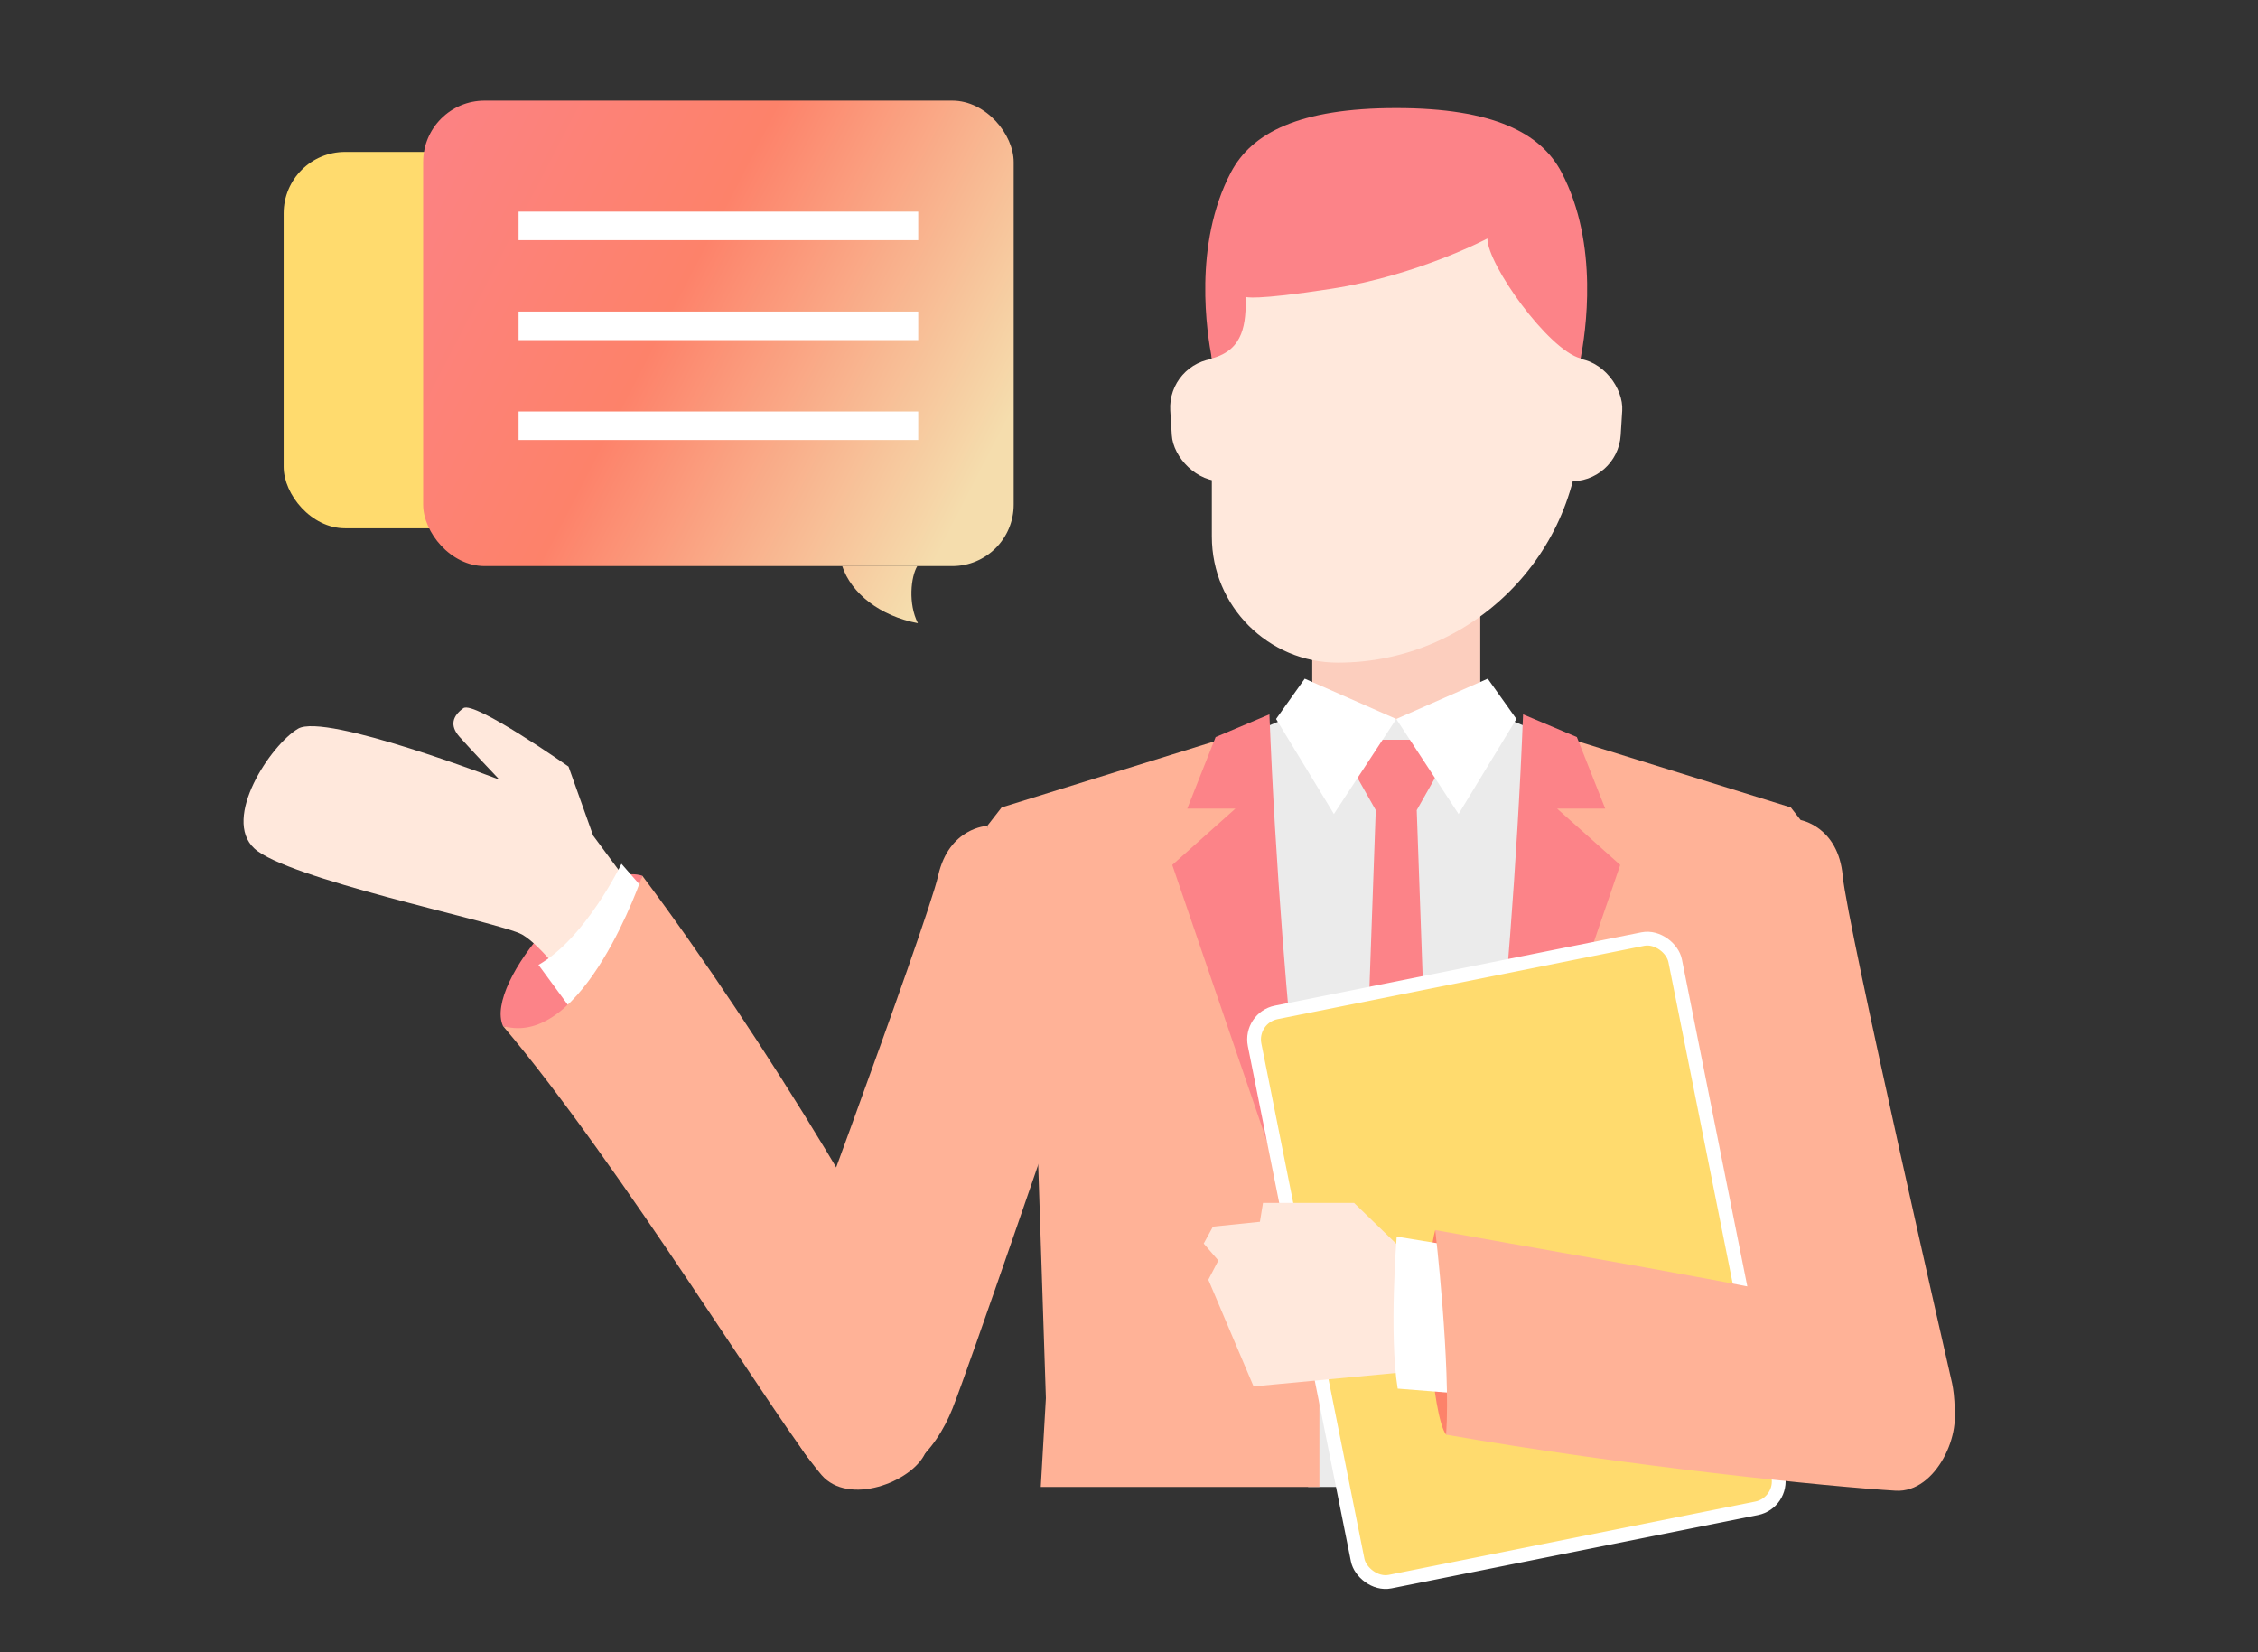 <?xml version="1.0" encoding="UTF-8"?>
<svg id="_レイヤー_2" data-name="レイヤー 2" xmlns="http://www.w3.org/2000/svg" xmlns:xlink="http://www.w3.org/1999/xlink" viewBox="0 0 164 120">
  <rect x="0" y="0" width="164" height="120" fill="#333333" stroke="none"/>
  <defs>
    <style>
      .cls-1 {
        fill: none;
      }

      .cls-2 {
        fill: #ffb297;
      }

      .cls-3, .cls-4 {
        fill: #ffdb6e;
      }

      .cls-5 {
        fill: #ffe8dc;
      }

      .cls-6 {
        fill: #ebebeb;
      }

      .cls-7 {
        fill: url(#_新規グラデーションスウォッチ_1);
      }

      .cls-8 {
        fill: url(#_新規グラデーションスウォッチ_1-2);
      }

      .cls-9 {
        fill: #fff;
      }

      .cls-4 {
        stroke: #fff;
        stroke-linecap: round;
        stroke-linejoin: round;
      }

      .cls-10 {
        fill: #fc8388;
      }

      .cls-11 {
        fill: #fccebe;
      }

      .cls-12 {
        fill: #fd826a;
      }

      .cls-13 {
        clip-path: url(#clippath);
      }
    </style>
    <clipPath id="clippath">
      <rect class="cls-1" width="164" height="120"/>
    </clipPath>
    <linearGradient id="_新規グラデーションスウォッチ_1" data-name="新規グラデーションスウォッチ 1" x1="26.124" y1="10.727" x2="71.36" y2="34.139" gradientUnits="userSpaceOnUse">
      <stop offset="0" stop-color="#fc8288"/>
      <stop offset=".5" stop-color="#fd826a"/>
      <stop offset="1" stop-color="#f5ddad"/>
    </linearGradient>
    <linearGradient id="_新規グラデーションスウォッチ_1-2" data-name="新規グラデーションスウォッチ 1" x1="21.346" y1="19.959" x2="66.582" y2="43.371" xlink:href="#_新規グラデーションスウォッチ_1"/>
  </defs>
  <g id="TOP">
    <g class="cls-13">
      <g>
        <g>
          <rect class="cls-11" x="95.309" y="43.755" width="12.202" height="9.97"/>
          <path class="cls-5" d="M101.41,10.628h0c7.391,0,13.392,6.001,13.392,13.392v6.474c0,9.732-7.901,17.633-17.633,17.633h0c-5.051,0-9.152-4.101-9.152-9.152v-14.954c0-7.391,6.001-13.392,13.392-13.392Z"/>
          <path class="cls-10" d="M113.413,12.513c-1.5-2.848-4.935-4.663-12.004-4.663s-10.503,1.815-12.004,4.663c-2.774,5.267-1.731,11.729-1.389,13.516,2.368-.633,2.468-2.584,2.468-4.464,0,0,.538.287,6.237-.595,6.25-.967,11.309-3.646,11.309-3.646,0,1.88,4.402,8.072,6.771,8.705.342-1.787,1.385-8.249-1.389-13.516Z"/>
          <rect class="cls-5" x="85.046" y="26.028" width="7.143" height="8.928" rx="3.571" ry="3.571" transform="translate(-1.724 5.567) rotate(-3.564)"/>
          <rect class="cls-5" x="110.631" y="26.028" width="7.143" height="8.928" rx="3.571" ry="3.571" transform="translate(226.289 68.024) rotate(-176.436)"/>
          <polygon class="cls-6" points="107.511 51.387 101.41 52.283 95.309 51.387 88.117 54.377 95.011 107.997 101.41 107.997 101.41 107.997 107.808 107.997 114.703 54.377 107.511 51.387"/>
          <path class="cls-2" d="M90.646,53.087l-17.896,5.555-1.042,1.339,3.698,24.615.558,16.951-.372,6.449h20.237v-13.967s-2.009-9.509-5.183-40.943Z"/>
          <path class="cls-2" d="M112.173,53.087l17.896,5.555,1.042,1.339-3.698,24.615-.558,16.951.372,6.449h-20.237v-13.967s2.009-9.509,5.183-40.943Z"/>
          <path class="cls-10" d="M92.199,51.883l-3.908,1.65-2.059,5.195h3.497l-4.587,4.092,10.687,31.21s-2.753-19.826-3.631-42.147Z"/>
          <path class="cls-2" d="M71.709,59.982s-2.778.099-3.571,3.621-12.107,33.958-12.107,33.958c0,0,.645,8.918,5.01,9.91s6.944-2.182,8.135-5.159,8.129-23.234,8.129-23.234l-5.595-19.097Z"/>
          <polygon class="cls-10" points="104.386 56.212 103.195 53.725 101.41 53.725 99.624 53.725 98.434 56.212 99.922 58.841 98.508 98.497 101.41 105.069 104.312 98.497 102.898 58.841 104.386 56.212"/>
          <polygon class="cls-9" points="101.41 52.219 108.056 49.293 110.138 52.219 105.937 59.12 101.41 52.219"/>
          <path class="cls-10" d="M110.621,51.883l3.908,1.65,2.059,5.195h-3.497s4.587,4.092,4.587,4.092l-10.687,31.21s2.753-19.826,3.631-42.147Z"/>
          <path class="cls-2" d="M130.767,59.557s2.741.459,3.071,4.054,7.945,36.857,7.945,36.857c0,0,1.909,8.354-6.598,7.561-4.457-.415-6.602-3.065-7.397-6.17-.794-3.105-5.046-24.092-5.046-24.092l8.025-18.209Z"/>
          <g>
            <path class="cls-10" d="M46.65,63.603c-3.72-1.19-11.532,7.763-10.119,10.912,4.39,1.662,7.44,1.141,7.44,1.141l2.678-12.053Z"/>
            <path class="cls-5" d="M36.279,56.63s-12.644-4.874-14.628-3.708-5.555,6.523-3.174,8.705,16.864,5.159,19.245,6.151,8.531,10.583,8.531,10.583l5.456-6.02-8.631-11.656-1.786-5.01s-6.845-4.811-7.639-4.241-.992,1.265-.298,2.058,2.922,3.138,2.922,3.138Z"/>
            <path class="cls-9" d="M45.137,62.735s-2.604,5.407-6.027,7.341l3.224,4.39,5.208-8.978-2.406-2.753Z"/>
            <path class="cls-2" d="M46.65,63.603s-4.263,12.624-10.119,10.912c8.583,10.119,20.038,29.013,23.139,32.613,1.949,2.263,6.547.528,7.528-1.582.818-1.761,1.084-2.271.291-7.053s-12.307-23.531-20.839-34.89Z"/>
          </g>
          <rect class="cls-4" x="94.563" y="70.457" width="31.15" height="42.161" rx="2" ry="2" transform="translate(-15.815 23.38) rotate(-11.311)"/>
          <g>
            <path class="cls-12" d="M104.243,89.337c-1.043,3.888-.2,13.639.79,14.861,4.249-1.995,5.999-4.547,5.999-4.547l-6.788-10.314Z"/>
            <polygon class="cls-5" points="106.994 91.548 101.683 90.597 98.348 87.367 91.732 87.367 91.508 88.738 88.098 89.088 87.427 90.318 88.489 91.548 87.762 92.945 91.048 100.693 101.459 99.71 110.684 100.563 106.994 91.548"/>
            <path class="cls-9" d="M101.442,89.813s-.566,7.123.073,11.041l6.211.493-1.662-10.776-4.623-.757Z"/>
            <path class="cls-2" d="M104.243,89.337s1.139,9.799.79,14.861c13.145,2.3,27.906,3.789,32.649,4.069,2.981.176,4.937-4.333,4.105-6.505-.695-1.813-2.107-5.124-4.339-5.868-5.47-1.823-19.27-4.027-33.205-6.556Z"/>
          </g>
          <polygon class="cls-9" points="101.41 52.219 94.763 49.293 92.682 52.219 96.882 59.12 101.41 52.219"/>
        </g>
        <g>
          <rect class="cls-3" x="20.601" y="11.033" width="45.451" height="27.337" rx="4.464" ry="4.464"/>
          <rect class="cls-7" x="30.733" y="7.308" width="42.892" height="33.808" rx="4.464" ry="4.464"/>
          <path class="cls-8" d="M61.171,41.115h5.453c-.471.778-.675,2.736.043,4.147-2.748-.518-4.844-2.164-5.496-4.147Z"/>
          <g>
            <rect class="cls-9" x="37.665" y="15.371" width="29.027" height="2.073"/>
            <rect class="cls-9" x="37.665" y="22.628" width="29.027" height="2.073"/>
            <rect class="cls-9" x="37.665" y="29.884" width="29.027" height="2.073"/>
          </g>
        </g>
      </g>
    </g>
  </g>
</svg>
